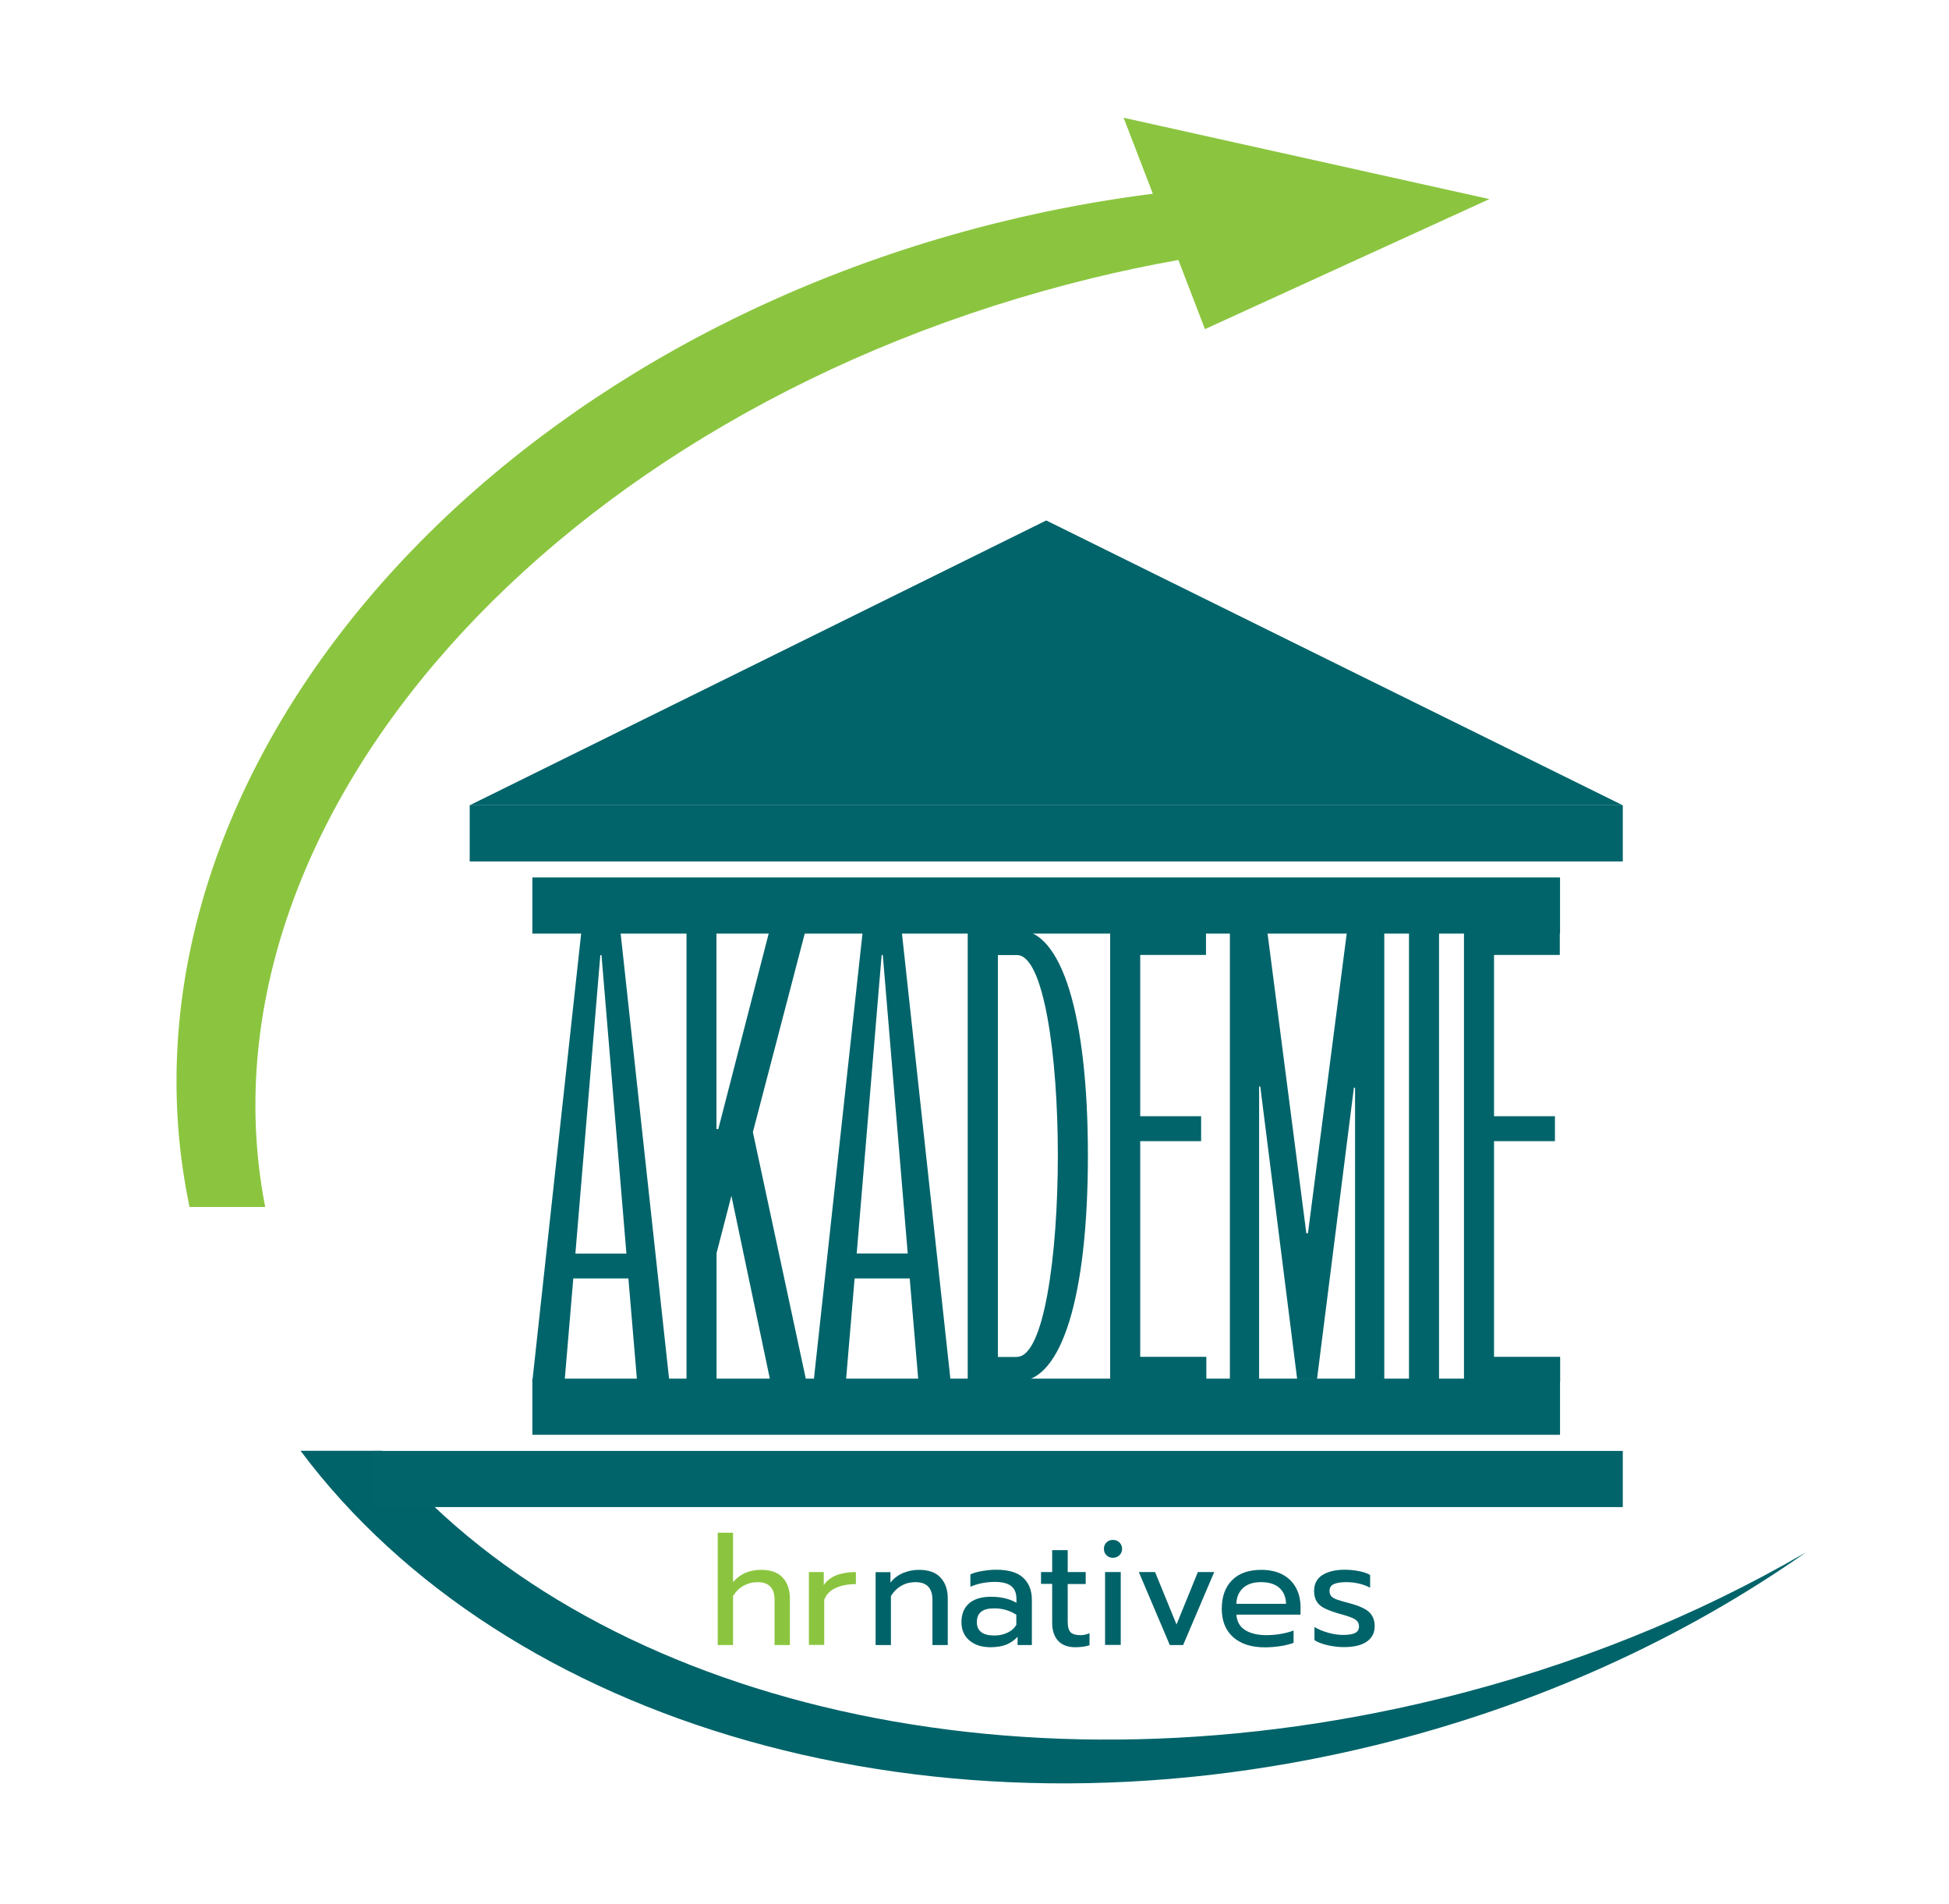 <svg xmlns="http://www.w3.org/2000/svg" xmlns:xlink="http://www.w3.org/1999/xlink" id="Ebene_3" x="0px" y="0px" viewBox="0 0 1680.1 1641.3" xml:space="preserve"> <g> <path fill="#8BC53F" d="M228.6,1040.3C164,708.1,477.5,353,941.3,239.8c24.9-6.1,49.8-11.3,74.5-15.7l22.9,59.6l245.2-112.1 l-315.3-70.1l25.2,65.5c-42.8,5.4-86,13.3-129.4,23.9c-466.4,113.8-776.2,491.5-701,849.4H228.6z"></path> <path fill="#006369" d="M329.2,1250.5h-70.1c176.2,235.6,545.2,346.9,925.9,253.9c140.1-34.2,266.1-92.2,371.8-166.4 c-93.7,54.5-200.4,98.1-316.6,126.4C864.9,1556.1,504,1461.8,329.2,1250.5z"></path> <polygon fill="#00646A" points="901.9,448.6 1150.4,571.4 1398.9,694.1 901.9,694.1 404.9,694.1 653.4,571.4 "></polygon> <rect x="404.9" y="694.1" fill="#00646A" width="994" height="48.4"></rect> <rect x="322.1" y="1250.6" fill="#00646A" width="1076.8" height="48.4"></rect> <rect x="458.9" y="756.3" fill="#00646A" width="885.9" height="48.4"></rect> <rect x="458.9" y="1188.3" fill="#00646A" width="885.9" height="48.4"></rect> <g> <path fill="#00646A" d="M591.7,801.7h25.9v171.5h1.6l44.2-171.5h31.1L649,975.8l46.1,214.8h-31l-33.6-159.9l-12.8,49.4v110.5 h-25.9V801.7z"></path> <path fill="#00646A" d="M701.4,1190.6l42.4-388.9h33.4l42.3,388.9h-27.8l-7.5-88.7h-47.5l-7.5,88.7H701.4z M782.5,1080.5 L761,823.1h-1l-21.5,257.3H782.5z"></path> <path fill="#00646A" d="M458.9,1190.6l42.4-388.9h33.4l42.3,388.9h-27.8l-7.5-88.7h-47.5l-7.5,88.7H458.9z M540,1080.5 l-21.5-257.3h-1L496,1080.5H540z"></path> <path fill="#00646A" d="M834.2,1190.6V801.7h43.9c37,0,59.7,72.9,59.7,194.1c0,121.5-22.6,194.8-60,194.8H834.2z M876.7,1169.5 c23.1,0,35.2-87,35.2-173.7c0-86.4-12.2-172.6-35.2-172.6h-16.5v346.4H876.7z"></path> <path fill="#00646A" d="M956.9,801.7h82.7v21.4h-56.7v139h52.5v21.5h-52.5v185.9h57v21.1h-82.9V801.7z"></path> <path fill="#00646A" d="M1261.9,801.7h82.7v21.4h-56.7v139h52.5v21.5h-52.5v185.9h57v21.1h-82.9V801.7z"></path> <path fill="#00646A" d="M1092.3,801.7l33.8,261.3h1.4l33.8-261.3h32v388.9h-25.2V937.5h-1l-31.8,251.2h-17.1l-31.8-252.2h-1v254.1 h-25.2V801.7H1092.3z"></path> <path fill="#00646A" d="M1240.5,1190.6h-25.9V801.7h25.9V1190.6z"></path> </g> <line fill="none" x1="760" y1="823.1" x2="761" y2="823.1"></line> <g> <path fill="#006369" d="M959.3,1342.7c2.3,0,4.2-0.7,5.7-2.2c1.5-1.5,2.3-3.3,2.3-5.5c0-2.2-0.8-4-2.3-5.5 c-1.5-1.5-3.4-2.2-5.7-2.2c-2.2,0-4,0.7-5.5,2.2c-1.5,1.5-2.2,3.3-2.2,5.5c0,2.2,0.7,4,2.2,5.5 C955.3,1342,957.1,1342.7,959.3,1342.7z"></path> <path fill="none" d="M845.9,1389.3c-2.5,2-3.7,5-3.7,9c0,7.7,5,11.5,15.1,11.5c4.2,0,8-0.8,11.4-2.5c3.4-1.7,5.9-4,7.6-6.9v-8.5 c-5.7-3.7-12-5.5-19-5.5C852.1,1386.3,848.3,1387.3,845.9,1389.3z"></path> <path fill="#8BC53F" d="M653,1363.7c9.8,0,14.7,5.1,14.7,15.3v38.9h13.2v-40.2c0-7.5-2.1-13.5-6.2-17.9 c-4.1-4.5-10.3-6.7-18.7-6.7c-10,0-18.1,3.5-24.1,10.6v-42.6h-13.2v96.8h13.2v-42.3c2.6-4,5.7-7,9.4-9 C644.9,1364.7,648.8,1363.7,653,1363.7z"></path> <path fill="#8BC53F" d="M710.5,1379c1.8-4.7,5.1-8.2,10-10.3c4.8-2.2,10.6-3.3,17.3-3.3V1355c-6.3,0-11.8,0.9-16.6,2.7 c-4.8,1.8-8.4,4.7-11.1,8.5V1355h-12.8v62.8h13.2V1379z"></path> <path fill="#006369" d="M817,1377.7c0-7.5-2.1-13.5-6.2-17.9c-4.1-4.5-10.3-6.7-18.7-6.7c-4.7,0-9.2,0.9-13.6,2.7 c-4.3,1.8-8,4.6-10.9,8.3v-9h-12.8v62.8H768v-42.3c2.6-4,5.7-7,9.4-9c3.6-2,7.5-2.9,11.7-2.9c9.8,0,14.7,5.1,14.7,15.3v38.9H817 V1377.7z"></path> <path fill="#006369" d="M889.5,1417.9V1379c0-8.1-2.5-14.5-7.5-19.1c-5-4.6-12.7-6.9-23.1-6.9c-3.9,0-8,0.4-12.2,1.1 c-4.2,0.7-7.6,1.7-10.2,2.9v10.7c2.9-1.3,6.1-2.3,9.8-3.1c3.6-0.7,7.4-1.1,11.2-1.1c6.5,0,11.2,1.2,14.2,3.6 c3,2.4,4.5,6.1,4.5,11.1v3.3c-6-3.5-13.4-5.2-22-5.2c-8.1,0-14.4,1.9-18.8,5.7c-4.4,3.8-6.6,9.2-6.6,16.2c0,6.6,2.3,11.9,6.9,15.8 c4.6,3.9,10.7,5.8,18.3,5.8c5.3,0,9.8-0.8,13.6-2.3c3.7-1.5,6.9-3.8,9.6-6.7v7.1H889.5z M876.2,1400.3c-1.7,3-4.2,5.3-7.6,6.9 c-3.4,1.7-7.2,2.5-11.4,2.5c-10,0-15.1-3.8-15.1-11.5c0-4,1.2-7,3.7-9c2.5-2,6.3-2.9,11.3-2.9c7,0,13.3,1.8,19,5.5V1400.3z"></path> <path fill="#006369" d="M939.2,1407.7c-2.5,1.1-5.1,1.7-7.6,1.7c-4.3,0-7.2-0.9-8.8-2.6c-1.6-1.7-2.4-4.7-2.4-8.9v-32.6h15.5V1355 h-15.5v-18.9h-13.4v18.9h-9.6v10.2h9.6v33.5c0,6.7,1.7,11.9,5.2,15.6c3.4,3.7,8.4,5.5,14.7,5.5c4.9,0,9-0.6,12.3-1.7V1407.7z"></path> <rect x="952.6" y="1355" fill="#006369" width="13.5" height="62.8"></rect> <polygon fill="#006369" points="1014.2,1400.2 995.7,1355 981.7,1355 1008.4,1417.9 1019.9,1417.9 1046.7,1355 1032.6,1355 "></polygon> <path fill="#006369" d="M1092,1409.4c-7.9,0-14.1-1.5-18.7-4.4c-4.6-2.9-7.1-7.4-7.5-13.3h55.3v-6.5c0-6.2-1.3-11.7-3.9-16.6 c-2.6-4.8-6.4-8.6-11.5-11.4c-5.1-2.7-11.2-4.1-18.5-4.1c-10.9,0-19.3,3-25.2,9c-5.9,6-8.8,14.2-8.8,24.5 c0,10.6,3.3,18.7,9.9,24.6c6.6,5.8,15.7,8.7,27.3,8.7c4.5,0,9-0.4,13.6-1.1c4.6-0.7,8.3-1.7,11.1-2.8v-10.6 c-3.1,1.2-6.8,2.2-10.9,2.9C1100,1409,1096,1409.4,1092,1409.4z M1071.5,1368.8c3.7-3.4,8.8-5.1,15.5-5.1c6.8,0,12.1,1.6,15.8,4.9 c3.7,3.3,5.7,7.9,5.8,13.8h-42.8C1065.9,1376.7,1067.9,1372.2,1071.5,1368.8z"></path> <path fill="#006369" d="M1180.4,1389.7c-3.1-3-8.6-5.5-16.6-7.7c-5.1-1.3-8.8-2.4-11.1-3.2c-2.3-0.8-4-1.8-5-2.9 c-1-1.1-1.6-2.6-1.6-4.5c0-2.9,1.2-4.9,3.7-6c2.4-1.1,6-1.7,10.6-1.7c3.8,0,7.6,0.4,11.3,1.3c3.7,0.9,6.8,2.1,9.4,3.5v-11 c-2.4-1.4-5.7-2.5-9.7-3.3s-8.1-1.2-12.3-1.2c-8,0-14.4,1.6-19.2,4.6c-4.8,3.1-7.1,7.7-7.1,13.7c0,3.8,0.8,6.8,2.3,9.2 c1.5,2.4,3.8,4.3,6.8,5.8c3,1.5,7.1,3,12.2,4.5c4.8,1.3,8.4,2.4,10.8,3.4c2.4,1,4.1,2,5.1,3.2c1,1.2,1.5,2.7,1.5,4.6 c0,2.5-1.1,4.4-3.3,5.5c-2.2,1.1-5.6,1.7-10.3,1.7c-4.2,0-8.5-0.6-13-1.9c-4.5-1.3-8.4-2.9-11.8-4.9v11.3 c2.8,1.8,6.6,3.3,11.5,4.4c4.9,1.1,9.5,1.6,13.9,1.6c8.7,0,15.3-1.6,19.8-4.8c4.5-3.2,6.7-7.5,6.7-13 C1185.1,1396.8,1183.5,1392.7,1180.4,1389.7z"></path> </g> </g> </svg>